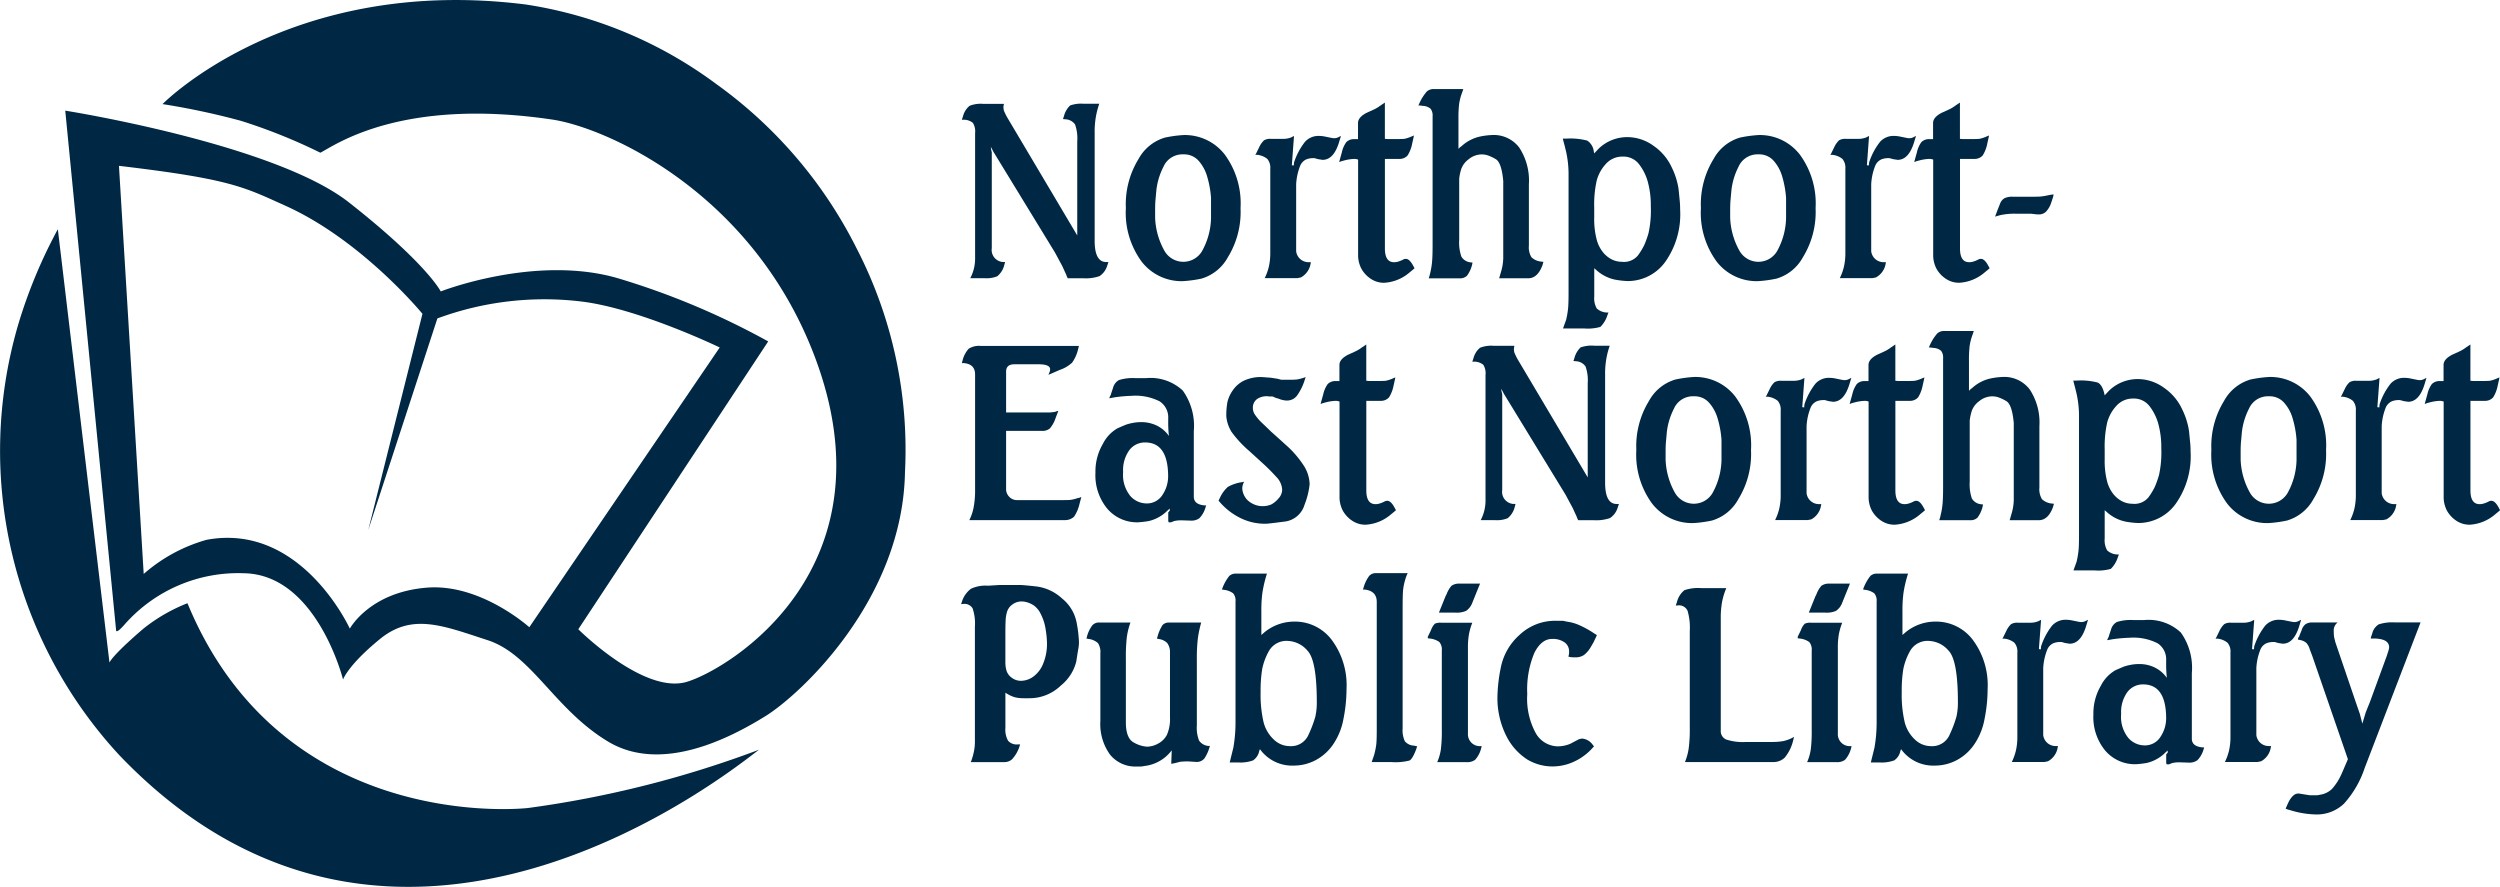 <svg xmlns="http://www.w3.org/2000/svg" width="170" height="60.312" viewBox="0 0 170 60.312">
  <g id="Group_4803" data-name="Group 4803" transform="translate(-521.631 -172.89)">
    <g id="Group_4801" data-name="Group 4801" transform="translate(521.631 172.89)">
      <path id="Path_52274" data-name="Path 52274" d="M534.378,222.405a11.547,11.547,0,0,0-2.992,1.727c-2.206,1.891-2.311,2.311-2.311,2.311l-3.511-29.47a33.918,33.918,0,0,0-2.712,6.543,30.475,30.475,0,0,0,6.872,29.2c18.888,19.788,41.857.867,43.526-.351a71.718,71.718,0,0,1-15.721,3.966C555.68,236.523,540.543,237.336,534.378,222.405Z" transform="translate(-521.631 -181.386)" fill="#002844"/>
      <path id="Path_52275" data-name="Path 52275" d="M582.292,189.772a30.656,30.656,0,0,0-9.546-11.173,29.025,29.025,0,0,0-12.925-5.4c-16.094-2.043-24.723,6.77-24.723,6.77a49.989,49.989,0,0,1,5.326,1.135,37.919,37.919,0,0,1,5.406,2.171c.974-.487,5.427-3.783,15.758-2.256,3.707.548,13.643,4.961,17.861,16.124,5.427,14.367-5.763,21.215-8.687,22.109s-7.391-3.573-7.391-3.573l12.913-19.572a51.646,51.646,0,0,0-10.232-4.3c-5.6-1.624-12.035.9-12.035.9s-.946-1.892-6.241-6.052c-5.115-4.019-19.474-6.269-19.293-6.242l3.46,35.356s0,.244.569-.406a10.292,10.292,0,0,1,8.121-3.492c4.954.081,6.741,7.228,6.741,7.228s.325-.975,2.517-2.761,4.3-.893,7.309.082,4.548,4.71,8.2,6.9,8.342-.274,10.7-1.735,9.331-7.9,9.485-16.589A29.853,29.853,0,0,0,582.292,189.772Zm-22.253,25.769s-3.3-2.98-6.954-2.692c-3.916.308-5.251,2.788-5.251,2.788s-3.3-7.243-9.742-6.039a11,11,0,0,0-4.274,2.32l-1.683-27.751c7.621.9,8.482,1.436,11.32,2.713,5.217,2.348,9.318,7.349,9.318,7.349l-3.685,14.7,4.7-14.386a21.007,21.007,0,0,1,9.732-1.157c3.912.452,9.467,3.132,9.467,3.132Z" transform="translate(-524.046 -172.89)" fill="#002844"/>
    </g>
    <g id="Group_4802" data-name="Group 4802" transform="translate(586.987 178.946)">
      <path id="Path_52276" data-name="Path 52276" d="M622.683,184.882l.082-.25a1.365,1.365,0,0,1,.445-.7,2.085,2.085,0,0,1,.92-.134h1.416l-.016.084-.017.1a.952.952,0,0,0,.033.284,4.037,4.037,0,0,0,.23.469l4.755,8.012v-6.4a2.819,2.819,0,0,0-.148-1.143.835.835,0,0,0-.642-.354l-.181-.017.066-.2a1.558,1.558,0,0,1,.419-.724,2.221,2.221,0,0,1,.93-.116h1.052l-.066.2-.065.231a5.83,5.83,0,0,0-.181,1.566v7.316q0,1.45.79,1.45h.148l-.082.243a1.315,1.315,0,0,1-.52.713,2.87,2.87,0,0,1-1.13.146h-1.04l-.066-.148-.049-.13-.1-.212-.148-.327-.5-.929-3.939-6.445-.245-.4-.18-.346.016.165.049.214v6.513a.822.822,0,0,0,.757.94h.148l-.082.307a1.435,1.435,0,0,1-.452.665,1.96,1.96,0,0,1-.875.129h-.959a2.873,2.873,0,0,0,.329-1.415v-8.456a1.087,1.087,0,0,0-.151-.691.992.992,0,0,0-.62-.214Z" transform="translate(-622.634 -182.793)" fill="#002844"/>
      <path id="Path_52277" data-name="Path 52277" d="M639.916,192.043a5.865,5.865,0,0,1,.864-3.342,3.01,3.01,0,0,1,1.793-1.452,8.369,8.369,0,0,1,1.275-.173,3.434,3.434,0,0,1,2.788,1.32,5.608,5.608,0,0,1,1.078,3.648,5.866,5.866,0,0,1-.863,3.343,3.013,3.013,0,0,1-1.793,1.452,8.392,8.392,0,0,1-1.275.173,3.431,3.431,0,0,1-2.788-1.32A5.608,5.608,0,0,1,639.916,192.043Zm1.99,0v.661a4.951,4.951,0,0,0,.645,2.264,1.478,1.478,0,0,0,2.536.017,4.841,4.841,0,0,0,.62-2.264v-1.372a6.783,6.783,0,0,0-.289-1.537,2.737,2.737,0,0,0-.584-1.017,1.308,1.308,0,0,0-1-.405,1.409,1.409,0,0,0-1.366.852,4.6,4.6,0,0,0-.476,1.57q-.067.718-.075.842c0,.083-.008.157-.008.223Z" transform="translate(-628.713 -183.949)" fill="#002844"/>
      <path id="Path_52278" data-name="Path 52278" d="M653.513,188.46l.05-.081.214-.438a1.522,1.522,0,0,1,.329-.47.808.808,0,0,1,.461-.1h.806a1.469,1.469,0,0,0,.559-.089l.214-.107-.148,1.99.131.016.017-.2a4.547,4.547,0,0,1,.748-1.41,1.228,1.228,0,0,1,.948-.4,2.115,2.115,0,0,1,.465.056l.366.074.1.018a.619.619,0,0,0,.333-.033l.232-.115-.149.493q-.366,1.135-1.1,1.135l-.3-.046-.25-.069h-.166a1.289,1.289,0,0,0-.39.082.82.82,0,0,0-.425.454,3.907,3.907,0,0,0-.266,1.245v4.551a.847.847,0,0,0,.852.742h.151l-.049.231a1.305,1.305,0,0,1-.634.806l-.244.049h-2.216a3.705,3.705,0,0,0,.28-.769,4.135,4.135,0,0,0,.1-.969V189.4a.919.919,0,0,0-.2-.662,1.3,1.3,0,0,0-.707-.282Z" transform="translate(-633.509 -183.985)" fill="#002844"/>
      <path id="Path_52279" data-name="Path 52279" d="M662.333,187.716l.016-.082.164-.592a1.859,1.859,0,0,1,.3-.683.722.722,0,0,1,.485-.206h.312V185.06q0-.364.494-.646l.049-.033.477-.216a2.456,2.456,0,0,0,.51-.3l.148-.1.148-.1v2.467l.2.017h.46c.362,0,.584-.005.667-.017a2.105,2.105,0,0,0,.419-.131l.115-.049.116-.049-.033.166-.083.365a2.344,2.344,0,0,1-.312.824.722.722,0,0,1-.527.241h-1.02v6.087q0,.938.625.937a.927.927,0,0,0,.3-.049l.1-.033.115-.049.1-.049a.411.411,0,0,1,.182-.049q.229,0,.46.394l.1.181.033.066-.132.115-.2.164a2.9,2.9,0,0,1-1.727.707,1.6,1.6,0,0,1-.929-.279,1.974,1.974,0,0,1-.628-.682,2.008,2.008,0,0,1-.22-.977v-6.436a.8.8,0,0,0-.233-.049,3.07,3.07,0,0,0-.716.107l-.2.053Z" transform="translate(-636.621 -182.748)" fill="#002844"/>
      <path id="Path_52280" data-name="Path 52280" d="M670.644,183.365l.1-.215a3.141,3.141,0,0,1,.485-.748.723.723,0,0,1,.5-.156H673.7l-.066.2a3.905,3.905,0,0,0-.214.789,7.974,7.974,0,0,0-.049,1.037v2.039l.1-.1.132-.1a2.708,2.708,0,0,1,1.184-.625,4.93,4.93,0,0,1,.889-.115,2.163,2.163,0,0,1,1.834.862,4.082,4.082,0,0,1,.65,2.488v4.171a1.308,1.308,0,0,0,.173.789,1.111,1.111,0,0,0,.7.3l.116.016-.066.23q-.33.886-.971.887h-1.974l.157-.543a3.535,3.535,0,0,0,.122-.806V188.5q-.116-1.266-.513-1.489a2.9,2.9,0,0,0-.587-.272,1.454,1.454,0,0,0-.356-.049,1.393,1.393,0,0,0-.885.321,1.418,1.418,0,0,0-.513.667,3.369,3.369,0,0,0-.141.658V192.5a2.941,2.941,0,0,0,.146,1.135.812.812,0,0,0,.614.394l.145.017-.032.165a2.1,2.1,0,0,1-.346.731.673.673,0,0,1-.51.173h-2.089l.065-.214.05-.214a4.974,4.974,0,0,0,.115-.732c.022-.257.033-.628.033-1.111V184.1a.759.759,0,0,0-.134-.51.846.846,0,0,0-.518-.2l-.251-.032Z" transform="translate(-639.552 -182.246)" fill="#002844"/>
      <path id="Path_52281" data-name="Path 52281" d="M685.818,187.4h.234a4.556,4.556,0,0,1,1.421.132,1,1,0,0,1,.451.724l.034.148.278-.3a2.792,2.792,0,0,1,1.98-.806,3.033,3.033,0,0,1,1.775.592,3.606,3.606,0,0,1,1.243,1.481,4.958,4.958,0,0,1,.458,1.463q.058.577.082.831t.025.568a5.6,5.6,0,0,1-1.023,3.562,3.137,3.137,0,0,1-2.557,1.291,5.762,5.762,0,0,1-.866-.1,2.73,2.73,0,0,1-1.246-.641l-.148-.131v1.925a1.382,1.382,0,0,0,.167.806,1.046,1.046,0,0,0,.7.28h.1l-.066.164a1.938,1.938,0,0,1-.485.814,3.108,3.108,0,0,1-1.094.107h-1.448l.214-.592a6.043,6.043,0,0,0,.131-.766c.023-.224.033-.595.033-1.109v-8.078a7.066,7.066,0,0,0-.164-1.464l-.1-.411-.066-.247Zm2.138,4.689v.674a5.518,5.518,0,0,0,.164,1.489,2.325,2.325,0,0,0,.452.9,1.852,1.852,0,0,0,.608.477,1.579,1.579,0,0,0,.666.148,1.231,1.231,0,0,0,1.078-.428,4.553,4.553,0,0,0,.436-.715,6.725,6.725,0,0,0,.288-.806,7.184,7.184,0,0,0,.156-1.818,6.048,6.048,0,0,0-.206-1.678,3.439,3.439,0,0,0-.608-1.209,1.329,1.329,0,0,0-1.094-.5,1.486,1.486,0,0,0-1.144.494,2.7,2.7,0,0,0-.625,1.127A7.485,7.485,0,0,0,687.956,192.091Z" transform="translate(-644.905 -184.03)" fill="#002844"/>
      <path id="Path_52282" data-name="Path 52282" d="M700.331,192.043a5.864,5.864,0,0,1,.864-3.342,3.01,3.01,0,0,1,1.793-1.452,8.369,8.369,0,0,1,1.275-.173,3.434,3.434,0,0,1,2.788,1.32,5.608,5.608,0,0,1,1.078,3.648,5.866,5.866,0,0,1-.863,3.343,3.013,3.013,0,0,1-1.793,1.452,8.393,8.393,0,0,1-1.275.173,3.432,3.432,0,0,1-2.788-1.32A5.608,5.608,0,0,1,700.331,192.043Zm1.99,0v.661a4.95,4.95,0,0,0,.645,2.264,1.478,1.478,0,0,0,2.536.017,4.842,4.842,0,0,0,.62-2.264v-1.372a6.823,6.823,0,0,0-.288-1.537,2.748,2.748,0,0,0-.584-1.017,1.307,1.307,0,0,0-1-.405,1.409,1.409,0,0,0-1.366.852,4.6,4.6,0,0,0-.476,1.57q-.067.718-.075.842c0,.083-.008.157-.008.223Z" transform="translate(-650.025 -183.949)" fill="#002844"/>
      <path id="Path_52283" data-name="Path 52283" d="M713.928,188.46l.05-.081.214-.438a1.532,1.532,0,0,1,.329-.47.807.807,0,0,1,.461-.1h.807a1.469,1.469,0,0,0,.559-.089l.214-.107-.148,1.99.131.016.017-.2a4.545,4.545,0,0,1,.748-1.41,1.228,1.228,0,0,1,.948-.4,2.115,2.115,0,0,1,.465.056l.366.074.1.018a.619.619,0,0,0,.333-.033l.232-.115-.15.493q-.366,1.135-1.1,1.135l-.3-.046-.25-.069h-.166a1.289,1.289,0,0,0-.39.082.822.822,0,0,0-.425.454,3.907,3.907,0,0,0-.266,1.245v4.551a.847.847,0,0,0,.853.742h.151l-.049.231a1.3,1.3,0,0,1-.634.806l-.244.049H714.57a3.671,3.671,0,0,0,.28-.769,4.138,4.138,0,0,0,.1-.969V189.4a.919.919,0,0,0-.2-.662,1.3,1.3,0,0,0-.707-.282Z" transform="translate(-654.821 -183.985)" fill="#002844"/>
      <path id="Path_52284" data-name="Path 52284" d="M722.748,187.716l.016-.082.164-.592a1.858,1.858,0,0,1,.3-.683.722.722,0,0,1,.485-.206h.312V185.06q0-.364.494-.646l.049-.033.477-.216a2.458,2.458,0,0,0,.51-.3l.148-.1.148-.1v2.467l.2.017h.46c.362,0,.584-.005.667-.017A2.1,2.1,0,0,0,727.6,186l.115-.049.116-.049-.033.166-.083.365a2.345,2.345,0,0,1-.312.824.721.721,0,0,1-.527.241h-1.02v6.087q0,.938.625.937a.927.927,0,0,0,.3-.049l.1-.033.115-.049.1-.049a.407.407,0,0,1,.181-.049q.229,0,.46.394l.1.181.033.066-.132.115-.2.164a2.9,2.9,0,0,1-1.727.707,1.6,1.6,0,0,1-.929-.279,1.974,1.974,0,0,1-.629-.682,2.009,2.009,0,0,1-.22-.977v-6.436a.8.8,0,0,0-.233-.049,3.074,3.074,0,0,0-.716.107l-.2.053Z" transform="translate(-657.932 -182.748)" fill="#002844"/>
      <path id="Path_52285" data-name="Path 52285" d="M731.237,194.829l.148-.4.082-.209.115-.289a.711.711,0,0,1,.3-.355,1.187,1.187,0,0,1,.543-.1h1.414q.247,0,.428-.008a4.145,4.145,0,0,0,.575-.091l.263-.049h.115l-.049.2-.131.395a1.606,1.606,0,0,1-.354.584.689.689,0,0,1-.485.173h-.1l-.428-.049h-1.053a4.486,4.486,0,0,0-1.037.1l-.181.05Z" transform="translate(-660.927 -186.155)" fill="#002844"/>
      <path id="Path_52286" data-name="Path 52286" d="M622.683,210.406l.049-.181a1.816,1.816,0,0,1,.42-.8,1.289,1.289,0,0,1,.814-.19h6.679l-.066.263a2.6,2.6,0,0,1-.395.872,2.328,2.328,0,0,1-.839.494l-.641.28-.131.05.016-.05.049-.1a.636.636,0,0,0,.049-.214c0-.23-.258-.346-.773-.346h-1.661q-.559,0-.56.5v2.778h2.964l.344-.038.115-.039.131-.038-.181.471a2.107,2.107,0,0,1-.393.723.76.76,0,0,1-.54.171h-2.44v4.031a.768.768,0,0,0,.238.476.712.712,0,0,0,.516.2h3.181c.131,0,.257,0,.377-.008a2.355,2.355,0,0,0,.541-.124l.148-.033.115-.049-.131.5a2.589,2.589,0,0,1-.362.839.889.889,0,0,1-.576.236h-6.547a3.31,3.31,0,0,0,.291-.862,6.226,6.226,0,0,0,.1-1.243v-7.8q0-.707-.773-.773Z" transform="translate(-622.634 -191.768)" fill="#002844"/>
      <path id="Path_52287" data-name="Path 52287" d="M641.714,216.551a8.26,8.26,0,0,1-.049-.971v-.214a1.3,1.3,0,0,0-.578-1.168,3.645,3.645,0,0,0-1.916-.378,10.416,10.416,0,0,0-1.139.1l-.265.049-.115.016.065-.148.049-.1.017-.066.131-.395a.84.84,0,0,1,.4-.527,3.145,3.145,0,0,1,1.144-.131h.691a3.209,3.209,0,0,1,2.509.847,4.123,4.123,0,0,1,.748,2.755v4.458q0,.527.724.592h.115l-.066.214a1.7,1.7,0,0,1-.394.658.911.911,0,0,1-.592.164l-.543-.017a2.308,2.308,0,0,0-.462.023l-.111.022-.223.087H641.7l-.032-.082v-.592l.1-.115v-.148l-.181.167a2.609,2.609,0,0,1-1.259.687,6.821,6.821,0,0,1-.715.083,2.658,2.658,0,0,1-2.082-.915,3.57,3.57,0,0,1-.814-2.465,3.712,3.712,0,0,1,.51-1.962,2.511,2.511,0,0,1,1-1.056q.494-.215.609-.256a3.283,3.283,0,0,1,.4-.1,2.938,2.938,0,0,1,.584-.058,2.383,2.383,0,0,1,1.094.247A2.157,2.157,0,0,1,641.714,216.551ZM638.6,219a2.272,2.272,0,0,0,.494,1.637,1.482,1.482,0,0,0,1.069.5,1.244,1.244,0,0,0,1.119-.592,2.262,2.262,0,0,0,.378-1.234q0-2.319-1.562-2.32a1.316,1.316,0,0,0-1.078.526A2.32,2.32,0,0,0,638.6,219Z" transform="translate(-627.583 -192.96)" fill="#002844"/>
      <path id="Path_52288" data-name="Path 52288" d="M649.651,220.9l.1-.2a2.211,2.211,0,0,1,.535-.732,2.751,2.751,0,0,1,.946-.32l.164-.033a.925.925,0,0,0-.131.46,1.239,1.239,0,0,0,.354.79,1.508,1.508,0,0,0,1.612.3,1.644,1.644,0,0,0,.493-.405.906.906,0,0,0,.255-.6,1.346,1.346,0,0,0-.411-.885q-.412-.455-.872-.877l-.625-.57-.329-.3a7.593,7.593,0,0,1-1.2-1.291,2.435,2.435,0,0,1-.362-1.058,5.056,5.056,0,0,1,.075-.976,2.272,2.272,0,0,1,.361-.794,1.954,1.954,0,0,1,.773-.671,2.719,2.719,0,0,1,1.209-.239l.608.045.445.069.263.067h.641a3.21,3.21,0,0,0,.494-.027,3.457,3.457,0,0,0,.526-.153l-.065.2a3.668,3.668,0,0,1-.543,1.089.863.863,0,0,1-.691.308,1.582,1.582,0,0,1-.542-.128l-.181-.051-.23-.1h-.231a1.15,1.15,0,0,0-.806.166.714.714,0,0,0-.3.613.817.817,0,0,0,.107.406,3.387,3.387,0,0,0,.469.572l.247.232.428.414.559.5.4.364a6.8,6.8,0,0,1,1.25,1.434,2.457,2.457,0,0,1,.4,1.269,5.276,5.276,0,0,1-.346,1.392,1.608,1.608,0,0,1-1.406,1.153q-1.061.14-1.226.14a3.768,3.768,0,0,1-1.883-.468A4.43,4.43,0,0,1,649.651,220.9Z" transform="translate(-632.147 -192.915)" fill="#002844"/>
      <path id="Path_52289" data-name="Path 52289" d="M660.376,213.133l.017-.082.164-.592a1.871,1.871,0,0,1,.3-.683.725.725,0,0,1,.485-.206h.313v-1.093q0-.364.494-.646l.049-.033.477-.216a2.458,2.458,0,0,0,.51-.3l.148-.1.148-.1v2.467l.2.017h.46c.362,0,.584-.005.667-.017a2.1,2.1,0,0,0,.419-.131l.115-.049.116-.049-.033.166-.083.365a2.345,2.345,0,0,1-.312.824.722.722,0,0,1-.527.241h-1.02v6.087q0,.938.625.937a.927.927,0,0,0,.3-.049l.1-.033.115-.049.1-.049a.412.412,0,0,1,.182-.049q.229,0,.46.394l.1.181.033.066-.132.115-.2.164a2.9,2.9,0,0,1-1.727.707,1.606,1.606,0,0,1-.929-.279,1.979,1.979,0,0,1-.628-.682,2.009,2.009,0,0,1-.22-.977v-6.436a.8.8,0,0,0-.233-.049,3.069,3.069,0,0,0-.717.107l-.2.053Z" transform="translate(-635.93 -191.714)" fill="#002844"/>
      <path id="Path_52290" data-name="Path 52290" d="M676.313,210.3l.082-.25a1.37,1.37,0,0,1,.444-.7,2.089,2.089,0,0,1,.921-.134h1.416l-.017.084-.016.1a.95.95,0,0,0,.033.284,4.034,4.034,0,0,0,.23.469l4.755,8.012v-6.4a2.819,2.819,0,0,0-.148-1.143.835.835,0,0,0-.642-.354l-.181-.017.066-.2a1.558,1.558,0,0,1,.419-.724,2.222,2.222,0,0,1,.93-.116h1.052l-.066.2-.066.231a5.857,5.857,0,0,0-.181,1.566v7.316q0,1.45.79,1.45h.148l-.082.243a1.311,1.311,0,0,1-.52.713,2.869,2.869,0,0,1-1.13.146h-1.04l-.066-.148-.05-.13-.1-.212-.148-.327-.5-.929-3.939-6.445-.245-.4-.18-.346.016.165.049.214v6.513a.822.822,0,0,0,.757.94h.148l-.082.307a1.435,1.435,0,0,1-.453.665,1.96,1.96,0,0,1-.875.129h-.959a2.863,2.863,0,0,0,.328-1.415V211.2a1.088,1.088,0,0,0-.15-.691.994.994,0,0,0-.62-.214Z" transform="translate(-641.552 -191.759)" fill="#002844"/>
      <path id="Path_52291" data-name="Path 52291" d="M693.545,217.46a5.869,5.869,0,0,1,.864-3.342,3.013,3.013,0,0,1,1.794-1.452,8.367,8.367,0,0,1,1.275-.173,3.434,3.434,0,0,1,2.788,1.32,5.606,5.606,0,0,1,1.078,3.648,5.866,5.866,0,0,1-.863,3.343,3.013,3.013,0,0,1-1.793,1.452,8.389,8.389,0,0,1-1.275.173,3.434,3.434,0,0,1-2.789-1.32A5.612,5.612,0,0,1,693.545,217.46Zm1.991,0v.661a4.95,4.95,0,0,0,.645,2.264,1.478,1.478,0,0,0,2.536.017,4.84,4.84,0,0,0,.62-2.264v-1.372a6.776,6.776,0,0,0-.289-1.537,2.747,2.747,0,0,0-.584-1.017,1.309,1.309,0,0,0-1-.405,1.409,1.409,0,0,0-1.366.852,4.6,4.6,0,0,0-.476,1.57q-.067.718-.075.842c0,.083-.008.157-.008.223Z" transform="translate(-647.631 -192.915)" fill="#002844"/>
      <path id="Path_52292" data-name="Path 52292" d="M707.143,213.877l.05-.081.214-.438a1.511,1.511,0,0,1,.329-.47.807.807,0,0,1,.461-.1H709a1.463,1.463,0,0,0,.559-.089l.214-.107-.148,1.99.131.016.016-.2a4.558,4.558,0,0,1,.748-1.41,1.228,1.228,0,0,1,.948-.4,2.12,2.12,0,0,1,.465.056l.366.074.1.018a.618.618,0,0,0,.333-.033l.232-.115-.15.493q-.366,1.135-1.1,1.135l-.3-.046-.249-.069H711a1.292,1.292,0,0,0-.391.082.821.821,0,0,0-.424.454,3.9,3.9,0,0,0-.266,1.245v4.551a.846.846,0,0,0,.852.742h.151l-.049.231a1.3,1.3,0,0,1-.634.806l-.244.049h-2.216a3.709,3.709,0,0,0,.28-.769,4.171,4.171,0,0,0,.1-.969v-5.709a.919.919,0,0,0-.2-.662,1.3,1.3,0,0,0-.707-.282Z" transform="translate(-652.428 -192.951)" fill="#002844"/>
      <path id="Path_52293" data-name="Path 52293" d="M715.962,213.133l.017-.082.164-.592a1.872,1.872,0,0,1,.3-.683.725.725,0,0,1,.485-.206h.313v-1.093q0-.364.494-.646l.049-.033.477-.216a2.458,2.458,0,0,0,.51-.3l.148-.1.148-.1v2.467l.2.017h.46c.362,0,.584-.005.667-.017a2.09,2.09,0,0,0,.419-.131l.115-.049.116-.049-.033.166-.083.365a2.344,2.344,0,0,1-.312.824.722.722,0,0,1-.527.241h-1.02v6.087q0,.938.625.937a.927.927,0,0,0,.3-.049l.1-.033.115-.049.1-.049a.411.411,0,0,1,.182-.049q.229,0,.46.394l.1.181.033.066-.132.115-.2.164a2.9,2.9,0,0,1-1.727.707,1.606,1.606,0,0,1-.929-.279,1.973,1.973,0,0,1-.628-.682,2.009,2.009,0,0,1-.22-.977v-6.436a.8.8,0,0,0-.234-.049,3.065,3.065,0,0,0-.716.107l-.2.053Z" transform="translate(-655.539 -191.714)" fill="#002844"/>
      <path id="Path_52294" data-name="Path 52294" d="M724.274,208.782l.1-.215a3.141,3.141,0,0,1,.485-.748.723.723,0,0,1,.5-.156h1.974l-.065.2a3.91,3.91,0,0,0-.214.789,7.985,7.985,0,0,0-.049,1.037v2.039l.1-.1.132-.1a2.705,2.705,0,0,1,1.184-.625,4.93,4.93,0,0,1,.889-.115,2.163,2.163,0,0,1,1.834.862,4.082,4.082,0,0,1,.65,2.488v4.171a1.309,1.309,0,0,0,.173.789,1.11,1.11,0,0,0,.7.3l.116.016-.066.23q-.33.886-.971.887h-1.974l.157-.543a3.535,3.535,0,0,0,.122-.806v-5.265q-.116-1.266-.513-1.489a2.9,2.9,0,0,0-.587-.272,1.454,1.454,0,0,0-.356-.049,1.393,1.393,0,0,0-.885.321,1.417,1.417,0,0,0-.513.667,3.369,3.369,0,0,0-.141.658v4.162a2.958,2.958,0,0,0,.145,1.135.814.814,0,0,0,.615.394l.145.017-.032.165a2.1,2.1,0,0,1-.346.731.674.674,0,0,1-.51.173h-2.089l.065-.214.049-.214a4.964,4.964,0,0,0,.115-.732c.022-.257.033-.628.033-1.111v-8.735a.759.759,0,0,0-.134-.51.846.846,0,0,0-.518-.2l-.252-.032Z" transform="translate(-658.471 -191.212)" fill="#002844"/>
      <path id="Path_52295" data-name="Path 52295" d="M739.448,212.819h.234a4.552,4.552,0,0,1,1.42.132q.3.132.451.724l.033.148.278-.3a2.792,2.792,0,0,1,1.98-.806,3.033,3.033,0,0,1,1.775.592,3.607,3.607,0,0,1,1.243,1.481,4.958,4.958,0,0,1,.458,1.463q.057.577.082.831t.025.568a5.6,5.6,0,0,1-1.023,3.562,3.137,3.137,0,0,1-2.557,1.291,5.764,5.764,0,0,1-.866-.1,2.73,2.73,0,0,1-1.246-.641l-.149-.131v1.925a1.376,1.376,0,0,0,.168.806,1.045,1.045,0,0,0,.7.28h.1l-.065.164a1.938,1.938,0,0,1-.485.814,3.11,3.11,0,0,1-1.095.107h-1.447l.214-.592a6.043,6.043,0,0,0,.131-.766c.023-.224.033-.595.033-1.109v-8.078a7.066,7.066,0,0,0-.164-1.464l-.1-.411-.066-.247Zm2.138,4.689v.674a5.518,5.518,0,0,0,.164,1.489,2.334,2.334,0,0,0,.453.9,1.846,1.846,0,0,0,.608.477,1.579,1.579,0,0,0,.666.148,1.231,1.231,0,0,0,1.078-.428,4.6,4.6,0,0,0,.436-.715,6.835,6.835,0,0,0,.288-.806,7.181,7.181,0,0,0,.156-1.818,6.047,6.047,0,0,0-.206-1.678,3.45,3.45,0,0,0-.608-1.209,1.33,1.33,0,0,0-1.094-.5,1.487,1.487,0,0,0-1.144.494,2.7,2.7,0,0,0-.625,1.127A7.479,7.479,0,0,0,741.586,217.508Z" transform="translate(-663.823 -192.996)" fill="#002844"/>
      <path id="Path_52296" data-name="Path 52296" d="M753.96,217.46a5.869,5.869,0,0,1,.864-3.342,3.013,3.013,0,0,1,1.794-1.452,8.369,8.369,0,0,1,1.275-.173,3.434,3.434,0,0,1,2.788,1.32,5.606,5.606,0,0,1,1.078,3.648,5.866,5.866,0,0,1-.863,3.343,3.013,3.013,0,0,1-1.793,1.452,8.389,8.389,0,0,1-1.275.173,3.432,3.432,0,0,1-2.788-1.32A5.608,5.608,0,0,1,753.96,217.46Zm1.991,0v.661a4.95,4.95,0,0,0,.645,2.264,1.478,1.478,0,0,0,2.536.017,4.841,4.841,0,0,0,.62-2.264v-1.372a6.772,6.772,0,0,0-.289-1.537,2.737,2.737,0,0,0-.584-1.017,1.308,1.308,0,0,0-1-.405,1.409,1.409,0,0,0-1.366.852,4.6,4.6,0,0,0-.476,1.57q-.067.718-.075.842c0,.083-.008.157-.008.223Z" transform="translate(-668.943 -192.915)" fill="#002844"/>
      <path id="Path_52297" data-name="Path 52297" d="M767.558,213.877l.05-.081.214-.438a1.508,1.508,0,0,1,.329-.47.807.807,0,0,1,.461-.1h.806a1.463,1.463,0,0,0,.559-.089l.215-.107-.148,1.99.131.016.017-.2a4.546,4.546,0,0,1,.748-1.41,1.228,1.228,0,0,1,.948-.4,2.115,2.115,0,0,1,.465.056l.366.074.1.018a.619.619,0,0,0,.333-.033l.232-.115-.149.493q-.366,1.135-1.1,1.135l-.3-.046-.25-.069h-.166a1.293,1.293,0,0,0-.391.082.821.821,0,0,0-.424.454,3.9,3.9,0,0,0-.266,1.245v4.551a.847.847,0,0,0,.852.742h.151l-.049.231a1.3,1.3,0,0,1-.634.806l-.244.049H768.2a3.705,3.705,0,0,0,.28-.769,4.135,4.135,0,0,0,.1-.969v-5.709a.919.919,0,0,0-.2-.662,1.3,1.3,0,0,0-.707-.282Z" transform="translate(-673.739 -192.951)" fill="#002844"/>
      <path id="Path_52298" data-name="Path 52298" d="M776.377,213.133l.017-.082.164-.592a1.87,1.87,0,0,1,.3-.683.725.725,0,0,1,.485-.206h.313v-1.093q0-.364.494-.646l.049-.033.477-.216a2.456,2.456,0,0,0,.51-.3l.148-.1.148-.1v2.467l.2.017h.46c.362,0,.584-.005.667-.017a2.107,2.107,0,0,0,.419-.131l.115-.049.116-.049-.033.166-.083.365a2.344,2.344,0,0,1-.312.824.722.722,0,0,1-.527.241h-1.02v6.087q0,.938.625.937a.928.928,0,0,0,.3-.049l.1-.033.115-.049.1-.049a.412.412,0,0,1,.182-.049q.229,0,.46.394l.1.181.033.066-.132.115-.2.164a2.9,2.9,0,0,1-1.727.707,1.606,1.606,0,0,1-.929-.279,1.979,1.979,0,0,1-.628-.682,2.009,2.009,0,0,1-.22-.977v-6.436a.8.8,0,0,0-.233-.049,3.071,3.071,0,0,0-.717.107l-.2.053Z" transform="translate(-676.85 -191.714)" fill="#002844"/>
      <path id="Path_52299" data-name="Path 52299" d="M622.607,235.65l.082-.247a1.747,1.747,0,0,1,.592-.8,2.324,2.324,0,0,1,1.151-.205l.79-.049h1.39q.206,0,1.119.1a3.166,3.166,0,0,1,1.744.82,2.781,2.781,0,0,1,.988,1.643,9.152,9.152,0,0,1,.156,1.263,2.443,2.443,0,0,1-.033.468q-.033.155-.148.911a3.035,3.035,0,0,1-1.04,1.625,3.072,3.072,0,0,1-2.179.871h-.364a2.462,2.462,0,0,1-.594-.066,2.253,2.253,0,0,1-.643-.313v2.4a1.524,1.524,0,0,0,.184.872.788.788,0,0,0,.669.247h.15l-.082.246a2.386,2.386,0,0,1-.46.757.77.77,0,0,1-.543.2h-2.27a4.5,4.5,0,0,0,.2-.666,3.219,3.219,0,0,0,.078-.7v-7.847a3.181,3.181,0,0,0-.156-1.242.643.643,0,0,0-.634-.3Zm3.01,3.406v.6a1.923,1.923,0,0,0,.074.51.919.919,0,0,0,.353.485,1.029,1.029,0,0,0,.643.214,1.451,1.451,0,0,0,.822-.28,1.989,1.989,0,0,0,.674-.88,3.526,3.526,0,0,0,.263-1.423,6.5,6.5,0,0,0-.09-.905,3.3,3.3,0,0,0-.329-1.045,1.505,1.505,0,0,0-.5-.608,1.8,1.8,0,0,0-.461-.206,1.442,1.442,0,0,0-.346-.049,1.024,1.024,0,0,0-.617.2.951.951,0,0,0-.362.469,2.279,2.279,0,0,0-.107.625c-.012.236-.017.518-.017.847Z" transform="translate(-622.607 -200.626)" fill="#002844"/>
      <path id="Path_52300" data-name="Path 52300" d="M635.773,239.38l.049-.182a2.179,2.179,0,0,1,.353-.718.606.606,0,0,1,.469-.19h2.122a4.874,4.874,0,0,0-.247,1,12.107,12.107,0,0,0-.065,1.472v4.311q0,1.1.545,1.381a2.1,2.1,0,0,0,.894.28,1.6,1.6,0,0,0,.761-.214,1.389,1.389,0,0,0,.6-.611,2.665,2.665,0,0,0,.2-1.157v-4.492a1,1,0,0,0-.193-.578.984.984,0,0,0-.545-.265l-.151-.032.05-.165a2.684,2.684,0,0,1,.337-.76.586.586,0,0,1,.469-.166h2.155a7.875,7.875,0,0,0-.231,1.111,11.865,11.865,0,0,0-.065,1.406v4.475a2.421,2.421,0,0,0,.148,1.028.865.865,0,0,0,.625.37h.116l-.067.214a2.571,2.571,0,0,1-.3.625.663.663,0,0,1-.584.247l-.51-.033a4.242,4.242,0,0,0-.461.016h-.065l-.395.1-.247.049.033-.921a2.7,2.7,0,0,1-1.875,1.069,1.15,1.15,0,0,1-.28.033h-.23a2.206,2.206,0,0,1-1.81-.808,3.548,3.548,0,0,1-.658-2.294v-4.589a1.115,1.115,0,0,0-.162-.7,1.2,1.2,0,0,0-.673-.289Z" transform="translate(-627.251 -202.016)" fill="#002844"/>
      <path id="Path_52301" data-name="Path 52301" d="M650.006,234.226l.066-.165a3.123,3.123,0,0,1,.436-.749.633.633,0,0,1,.468-.156h2.09l-.082.28a8.212,8.212,0,0,0-.23,1.061,9.156,9.156,0,0,0-.066,1.226v1.6l.082-.066.131-.115a3.2,3.2,0,0,1,2.057-.724,3.122,3.122,0,0,1,2.509,1.234,5.165,5.165,0,0,1,1.012,3.373,10.341,10.341,0,0,1-.206,2,4.481,4.481,0,0,1-.716,1.761,3.332,3.332,0,0,1-1.209,1.07,3.187,3.187,0,0,1-1.456.353,2.693,2.693,0,0,1-2.3-1.118l-.05.131a.986.986,0,0,1-.419.634,2.493,2.493,0,0,1-1.012.139h-.575l.247-1a10,10,0,0,0,.148-1.628v-8.324a.744.744,0,0,0-.164-.551,1.319,1.319,0,0,0-.658-.238Zm2.632,6.983a8.212,8.212,0,0,0,.2,2.045,2.428,2.428,0,0,0,.692,1.179,1.57,1.57,0,0,0,1.085.453,1.292,1.292,0,0,0,1.291-.8,8.087,8.087,0,0,0,.452-1.2,4.31,4.31,0,0,0,.1-1q0-2.852-.641-3.5a1.838,1.838,0,0,0-1.283-.651,1.367,1.367,0,0,0-1.317.66,4.2,4.2,0,0,0-.469,1.236A9.093,9.093,0,0,0,652.638,241.209Z" transform="translate(-632.272 -200.205)" fill="#002844"/>
      <path id="Path_52302" data-name="Path 52302" d="M664.825,234.224l.051-.17a2.45,2.45,0,0,1,.375-.763.593.593,0,0,1,.46-.186h2.157a2.6,2.6,0,0,0-.181.486,3.738,3.738,0,0,0-.132.659q-.033.321-.032,1.309v8.1a1.772,1.772,0,0,0,.148.872.824.824,0,0,0,.609.3l.23.049-.065.2q-.248.659-.453.766a3.844,3.844,0,0,1-1.225.107h-1.349l.164-.477a5.136,5.136,0,0,0,.148-.716q.033-.287.033-1v-8.7q0-.741-.819-.839Z" transform="translate(-637.5 -200.187)" fill="#002844"/>
      <path id="Path_52303" data-name="Path 52303" d="M671.636,237.916v-.1l.216-.445a1.2,1.2,0,0,1,.266-.444.916.916,0,0,1,.432-.066h2.113a4.346,4.346,0,0,0-.223.755,5.2,5.2,0,0,0-.074.968v5.8a.812.812,0,0,0,.8.871h.137l-.065.243a1.862,1.862,0,0,1-.379.681.879.879,0,0,1-.592.162h-1.991a3.32,3.32,0,0,0,.247-.855,9.536,9.536,0,0,0,.066-1.3v-5.429a.789.789,0,0,0-.168-.584,1.361,1.361,0,0,0-.669-.238Zm.757-1.744.445-1.1.082-.164a1.827,1.827,0,0,1,.328-.559.876.876,0,0,1,.478-.148h1.464l-.477,1.177-.065.166a1.144,1.144,0,0,1-.412.514,1.624,1.624,0,0,1-.724.117Z" transform="translate(-639.902 -200.572)" fill="#002844"/>
      <path id="Path_52304" data-name="Path 52304" d="M685.717,239.083l-.082.181-.148.313-.164.28a1.914,1.914,0,0,1-.477.575,1.022,1.022,0,0,1-.608.164,2.74,2.74,0,0,1-.329-.016l-.131-.033.033-.131a.92.92,0,0,0,.016-.2.752.752,0,0,0-.312-.641,1.388,1.388,0,0,0-.839-.231q-.74,0-1.218.963a6.46,6.46,0,0,0-.476,2.788,4.9,4.9,0,0,0,.583,2.666,1.758,1.758,0,0,0,1.522.888,2.274,2.274,0,0,0,.707-.131l.131-.05.116-.065.345-.181a.724.724,0,0,1,.346-.1.984.984,0,0,1,.707.428l.082.1-.23.247a3.858,3.858,0,0,1-1.217.831,3.459,3.459,0,0,1-1.366.287,3.333,3.333,0,0,1-1.719-.469,4.045,4.045,0,0,1-1.415-1.571,5.717,5.717,0,0,1-.617-2.814,10.88,10.88,0,0,1,.23-1.892,4,4,0,0,1,1.258-2.188,3.519,3.519,0,0,1,2.509-.971h.461c.131.033.285.063.46.091a3,3,0,0,1,.683.223,6.4,6.4,0,0,1,.946.526Z" transform="translate(-642.484 -201.953)" fill="#002844"/>
      <path id="Path_52305" data-name="Path 52305" d="M697.689,235.865l.082-.247a1.492,1.492,0,0,1,.51-.8,2.9,2.9,0,0,1,1.135-.14h1.711a4.663,4.663,0,0,0-.284.913,6.012,6.012,0,0,0-.094,1.176v7.581a.626.626,0,0,0,.36.623,3.643,3.643,0,0,0,1.362.17h1.754a4.3,4.3,0,0,0,.779-.061,2.54,2.54,0,0,0,.729-.285l-.082.326a2.845,2.845,0,0,1-.56,1.092,1.116,1.116,0,0,1-.822.293h-5.955a3.928,3.928,0,0,0,.254-.926,9.882,9.882,0,0,0,.074-1.394V237.6a4.121,4.121,0,0,0-.148-1.371.636.636,0,0,0-.592-.38Z" transform="translate(-649.093 -200.743)" fill="#002844"/>
      <path id="Path_52306" data-name="Path 52306" d="M710.5,237.916v-.1l.216-.445a1.181,1.181,0,0,1,.266-.444.913.913,0,0,1,.432-.066h2.112a4.343,4.343,0,0,0-.222.755,5.135,5.135,0,0,0-.074.968v5.8a.812.812,0,0,0,.8.871h.136l-.065.243a1.863,1.863,0,0,1-.379.681.879.879,0,0,1-.592.162h-1.99a3.369,3.369,0,0,0,.247-.855,9.66,9.66,0,0,0,.065-1.3v-5.429a.789.789,0,0,0-.168-.584,1.358,1.358,0,0,0-.669-.238Zm.756-1.744.445-1.1.082-.164a1.811,1.811,0,0,1,.329-.559.876.876,0,0,1,.477-.148h1.464l-.477,1.177-.065.166a1.143,1.143,0,0,1-.412.514,1.624,1.624,0,0,1-.724.117Z" transform="translate(-653.612 -200.572)" fill="#002844"/>
      <path id="Path_52307" data-name="Path 52307" d="M717.362,234.226l.065-.165a3.121,3.121,0,0,1,.436-.749.635.635,0,0,1,.469-.156h2.089l-.082.28a8.2,8.2,0,0,0-.23,1.061,9.259,9.259,0,0,0-.066,1.226v1.6l.082-.066.131-.115a3.2,3.2,0,0,1,2.057-.724,3.122,3.122,0,0,1,2.509,1.234,5.165,5.165,0,0,1,1.012,3.373,10.344,10.344,0,0,1-.206,2,4.489,4.489,0,0,1-.715,1.761,3.342,3.342,0,0,1-1.209,1.07,3.189,3.189,0,0,1-1.456.353,2.694,2.694,0,0,1-2.3-1.118l-.049.131a.984.984,0,0,1-.42.634,2.489,2.489,0,0,1-1.011.139h-.576l.247-1a9.938,9.938,0,0,0,.148-1.628v-8.324a.744.744,0,0,0-.164-.551,1.322,1.322,0,0,0-.658-.238Zm2.632,6.983a8.21,8.21,0,0,0,.2,2.045,2.423,2.423,0,0,0,.691,1.179,1.572,1.572,0,0,0,1.085.453,1.291,1.291,0,0,0,1.291-.8,8.023,8.023,0,0,0,.452-1.2,4.27,4.27,0,0,0,.1-1q0-2.852-.641-3.5a1.84,1.84,0,0,0-1.283-.651,1.366,1.366,0,0,0-1.316.66,4.216,4.216,0,0,0-.469,1.236A9.154,9.154,0,0,0,719.994,241.209Z" transform="translate(-656.032 -200.205)" fill="#002844"/>
      <path id="Path_52308" data-name="Path 52308" d="M732,239.294l.05-.081.214-.438a1.509,1.509,0,0,1,.329-.47.8.8,0,0,1,.46-.1h.807a1.468,1.468,0,0,0,.559-.089l.214-.107-.148,1.99.131.016.017-.2a4.546,4.546,0,0,1,.748-1.41,1.228,1.228,0,0,1,.948-.4,2.121,2.121,0,0,1,.466.056l.365.074.1.018a.618.618,0,0,0,.333-.033l.233-.115-.15.493q-.366,1.135-1.1,1.135l-.3-.046-.25-.069h-.166a1.288,1.288,0,0,0-.39.082.819.819,0,0,0-.424.454,3.882,3.882,0,0,0-.267,1.245v4.551a.847.847,0,0,0,.853.742h.151l-.049.231a1.3,1.3,0,0,1-.634.806l-.243.049h-2.216a3.7,3.7,0,0,0,.279-.77,4.122,4.122,0,0,0,.1-.968v-5.709a.919.919,0,0,0-.2-.662,1.3,1.3,0,0,0-.707-.282Z" transform="translate(-661.196 -201.917)" fill="#002844"/>
      <path id="Path_52309" data-name="Path 52309" d="M746.559,241.968a8.273,8.273,0,0,1-.049-.971v-.214a1.3,1.3,0,0,0-.578-1.168,3.647,3.647,0,0,0-1.917-.378,10.442,10.442,0,0,0-1.14.1l-.264.049-.116.016.066-.148.049-.1.016-.066.132-.395a.835.835,0,0,1,.4-.527,3.144,3.144,0,0,1,1.143-.131H745a3.209,3.209,0,0,1,2.509.847,4.123,4.123,0,0,1,.748,2.755V246.1q0,.527.724.592h.115l-.066.214a1.7,1.7,0,0,1-.394.658.912.912,0,0,1-.592.164l-.543-.017a2.306,2.306,0,0,0-.462.023l-.111.022-.223.087h-.159l-.032-.082v-.593l.1-.115V246.9l-.181.167a2.609,2.609,0,0,1-1.259.687,6.845,6.845,0,0,1-.715.083,2.658,2.658,0,0,1-2.082-.915,3.57,3.57,0,0,1-.814-2.465,3.711,3.711,0,0,1,.51-1.962,2.511,2.511,0,0,1,1-1.056q.494-.215.608-.256a3.343,3.343,0,0,1,.4-.1,2.942,2.942,0,0,1,.584-.058,2.38,2.38,0,0,1,1.094.247A2.164,2.164,0,0,1,746.559,241.968Zm-3.109,2.451a2.272,2.272,0,0,0,.494,1.637,1.479,1.479,0,0,0,1.069.5,1.244,1.244,0,0,0,1.119-.592,2.262,2.262,0,0,0,.378-1.234q0-2.319-1.563-2.32a1.317,1.317,0,0,0-1.078.526A2.323,2.323,0,0,0,743.45,244.419Z" transform="translate(-664.568 -201.926)" fill="#002844"/>
      <path id="Path_52310" data-name="Path 52310" d="M754.393,239.294l.05-.081.214-.438a1.511,1.511,0,0,1,.329-.47.807.807,0,0,1,.461-.1h.806a1.464,1.464,0,0,0,.559-.089l.214-.107-.148,1.99.131.016.016-.2a4.558,4.558,0,0,1,.748-1.41,1.228,1.228,0,0,1,.948-.4,2.121,2.121,0,0,1,.465.056l.366.074.1.018a.618.618,0,0,0,.333-.033l.232-.115-.15.493q-.366,1.135-1.1,1.135l-.3-.046-.249-.069h-.166a1.292,1.292,0,0,0-.391.082.821.821,0,0,0-.424.454,3.9,3.9,0,0,0-.266,1.245v4.551a.846.846,0,0,0,.852.742h.151l-.049.231a1.3,1.3,0,0,1-.634.806l-.244.049h-2.216a3.7,3.7,0,0,0,.28-.77,4.162,4.162,0,0,0,.1-.968v-5.709a.919.919,0,0,0-.2-.662,1.3,1.3,0,0,0-.707-.282Z" transform="translate(-669.095 -201.917)" fill="#002844"/>
      <path id="Path_52311" data-name="Path 52311" d="M761.764,250.953l.017-.049.1-.229.1-.213q.3-.541.625-.54a.742.742,0,0,1,.181.016l.2.033.411.065h.526l.264-.049a1.456,1.456,0,0,0,.731-.384,3.831,3.831,0,0,0,.634-.989l.115-.261.329-.768-2.418-7.008-.181-.48a1.022,1.022,0,0,0-.23-.423.891.891,0,0,0-.411-.19l-.164-.034.032-.132.066-.083.016-.066.148-.364a.785.785,0,0,1,.263-.4.825.825,0,0,1,.477-.117H765.3a.683.683,0,0,0-.263.627,2.137,2.137,0,0,0,.032.411l.078.313,1.379,4.049.285.826.168.652.235-.775.285-.708,1.083-2.962.045-.117.1-.311a1.278,1.278,0,0,0,.074-.315q0-.6-1.086-.6h-.164l.017-.1.082-.232a1,1,0,0,1,.444-.629,2.983,2.983,0,0,1,1.1-.133h1.744l-3.8,9.9a6.813,6.813,0,0,1-1.4,2.418,2.66,2.66,0,0,1-1.941.74,6.3,6.3,0,0,1-1.7-.283l-.181-.05Z" transform="translate(-671.696 -202.016)" fill="#002844"/>
    </g>
  </g>
</svg>
